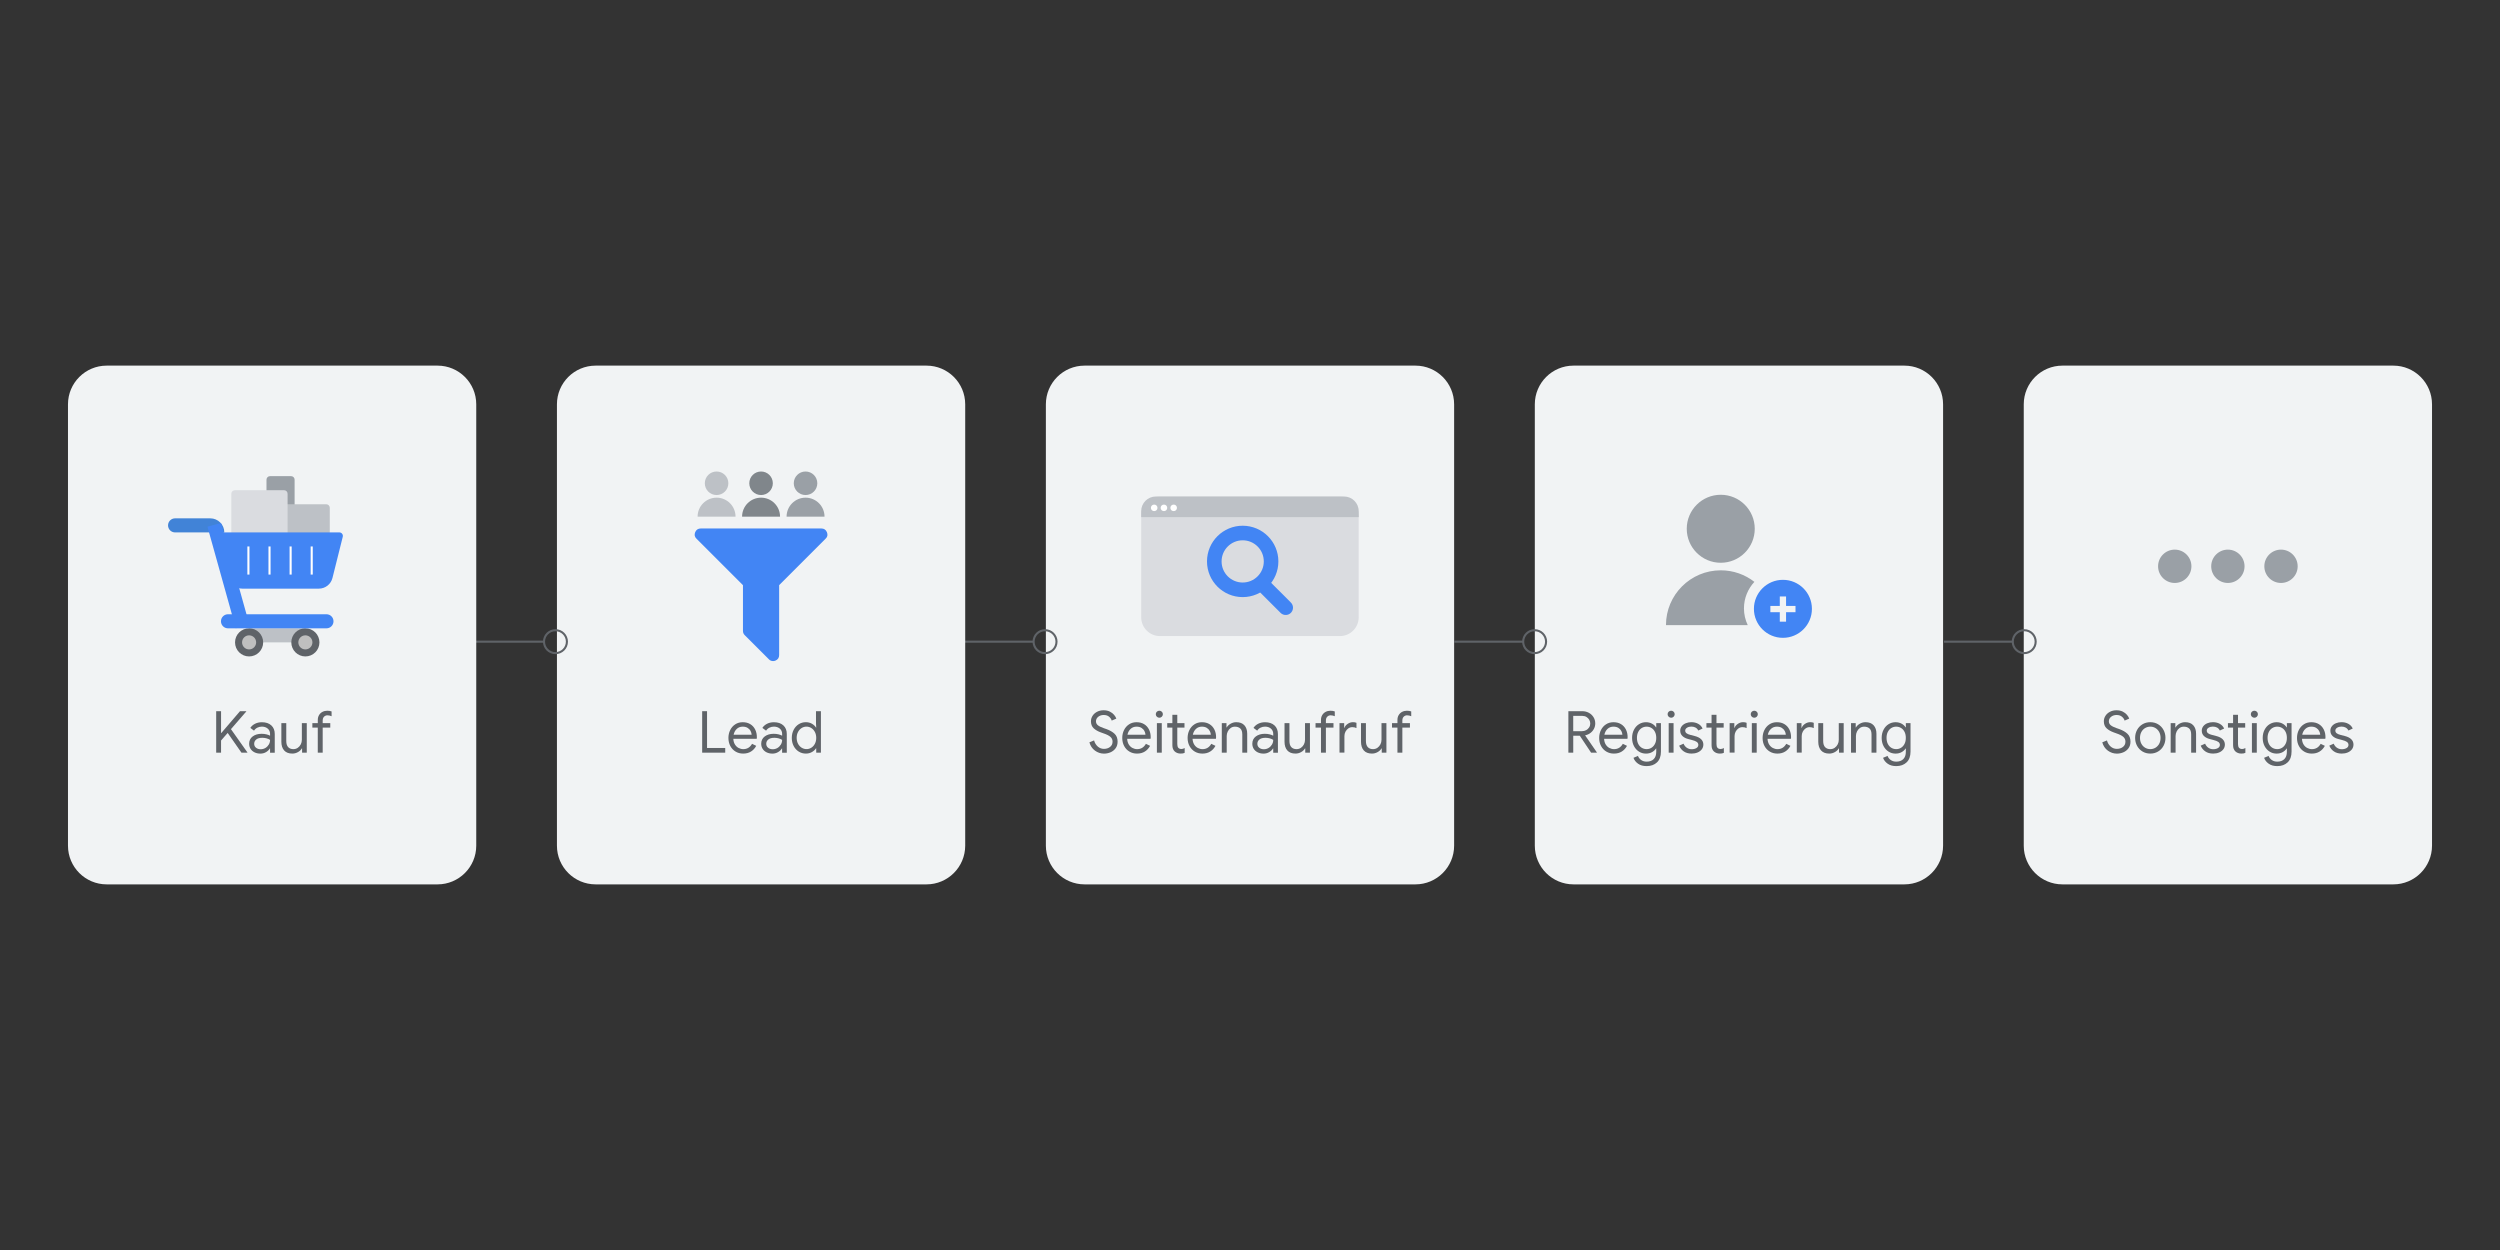 <?xml version="1.0" encoding="utf-8"?>
<!-- Generator: Adobe Illustrator 25.0.0, SVG Export Plug-In . SVG Version: 6.00 Build 0)  -->
<svg version="1.1" id="Layer_1" xmlns="http://www.w3.org/2000/svg" xmlns:xlink="http://www.w3.org/1999/xlink" x="0px" y="0px"
	 viewBox="0 0 1200 600" style="enable-background:new 0 0 1200 600;" xml:space="preserve">
<rect x="0" y="0" width="1200" height="600" fill="#333333" stroke="none"/>
<style type="text/css">
	.st0{fill:#F1F3F4;}
	.st1{fill:#5F6368;}
	.st2{fill-rule:evenodd;clip-rule:evenodd;fill:#9AA0A6;}
	.st3{fill-rule:evenodd;clip-rule:evenodd;fill:none;stroke:#5F6368;stroke-miterlimit:10;}
	.st4{fill:none;stroke:#5F6368;stroke-miterlimit:10;}
	.st5{fill:#9AA0A6;}
	.st6{fill-rule:evenodd;clip-rule:evenodd;fill:#4285F4;}
	.st7{fill:#DADCE0;}
	.st8{fill:#BDC1C6;}
	.st9{fill:#FFFFFF;}
	.st10{fill:none;stroke:#4285F4;stroke-width:7;stroke-linecap:round;stroke-linejoin:round;stroke-miterlimit:10;}
	.st11{fill:#4285F4;}
	.st12{fill:#80868B;}
	.st13{fill:#BFBFBF;}
	.st14{fill:#4183D7;}
	.st15{fill:none;stroke:#FFFFFF;stroke-miterlimit:10;}
</style>
<path class="st0" d="M1148.79,424.5H989.98c-10.26,0-18.58-8.32-18.58-18.58V194.08c0-10.26,8.32-18.58,18.58-18.58h158.81
	c10.26,0,18.58,8.32,18.58,18.58v211.84C1167.36,416.18,1159.05,424.5,1148.79,424.5z"/>
<g>
	<path class="st1" d="M1011.76,360.3c-1.3-0.95-2.19-2.27-2.67-3.98l2.25-0.92c0.31,1.19,0.9,2.16,1.75,2.92
		c0.85,0.76,1.85,1.14,3,1.14s2.12-0.31,2.92-0.93c0.8-0.62,1.2-1.47,1.2-2.54c0-0.93-0.34-1.69-1.01-2.29
		c-0.68-0.6-1.79-1.16-3.32-1.68l-1.25-0.45c-1.41-0.5-2.56-1.16-3.45-1.97c-0.89-0.82-1.33-1.95-1.33-3.39
		c0-0.95,0.26-1.82,0.78-2.63s1.24-1.45,2.17-1.93c0.93-0.48,1.96-0.72,3.12-0.72c1.15,0,2.15,0.21,3,0.64
		c0.85,0.43,1.53,0.95,2.04,1.56s0.87,1.21,1.07,1.81l-2.22,0.95c-0.19-0.69-0.61-1.31-1.27-1.86c-0.66-0.56-1.53-0.83-2.6-0.83
		c-1.02,0-1.89,0.29-2.61,0.86c-0.72,0.58-1.08,1.3-1.08,2.17c0,0.78,0.31,1.41,0.92,1.9c0.61,0.49,1.54,0.95,2.78,1.38l1.31,0.45
		c1.69,0.61,3,1.38,3.95,2.29s1.42,2.17,1.42,3.74c0,1.28-0.33,2.35-0.99,3.23c-0.66,0.87-1.49,1.51-2.49,1.92
		c-1,0.41-2.03,0.61-3.09,0.61C1014.49,361.72,1013.06,361.25,1011.76,360.3z"/>
	<path class="st1" d="M1028.39,360.72c-1.11-0.67-1.98-1.58-2.6-2.72s-0.93-2.42-0.93-3.81c0-1.39,0.31-2.66,0.93-3.81
		c0.62-1.15,1.49-2.06,2.6-2.73c1.11-0.67,2.36-1,3.75-1c1.39,0,2.64,0.33,3.75,1c1.11,0.67,1.98,1.58,2.6,2.73
		c0.62,1.15,0.93,2.42,0.93,3.81c0,1.39-0.31,2.66-0.93,3.81s-1.49,2.06-2.6,2.72c-1.11,0.67-2.36,1-3.75,1
		C1030.76,361.72,1029.5,361.39,1028.39,360.72z M1034.58,358.93c0.75-0.44,1.35-1.06,1.81-1.88c0.45-0.82,0.68-1.77,0.68-2.87
		c0-1.09-0.23-2.05-0.68-2.86c-0.46-0.82-1.06-1.44-1.81-1.88s-1.56-0.65-2.43-0.65c-0.87,0-1.69,0.22-2.45,0.65
		c-0.76,0.44-1.37,1.06-1.82,1.88c-0.45,0.82-0.68,1.77-0.68,2.86c0,1.09,0.23,2.05,0.68,2.87c0.46,0.82,1.06,1.44,1.82,1.88
		c0.76,0.44,1.58,0.65,2.45,0.65C1033.02,359.58,1033.83,359.36,1034.58,358.93z"/>
	<path class="st1" d="M1041.91,347.09h2.25v2.09h0.11c0.39-0.7,1.01-1.3,1.86-1.79c0.85-0.49,1.76-0.74,2.73-0.74
		c1.71,0,3.01,0.5,3.91,1.49c0.9,0.99,1.35,2.34,1.35,4.05v9.09h-2.36v-8.73c0-1.32-0.32-2.27-0.95-2.86
		c-0.63-0.59-1.49-0.89-2.59-0.89c-0.76,0-1.44,0.21-2.04,0.64c-0.6,0.43-1.07,0.99-1.4,1.68s-0.5,1.42-0.5,2.18v7.98h-2.36V347.09z
		"/>
	<path class="st1" d="M1058.51,360.65c-1.02-0.71-1.74-1.63-2.17-2.74l2.11-0.95c0.35,0.85,0.88,1.51,1.57,1.97
		c0.7,0.46,1.46,0.7,2.29,0.7c0.89,0,1.65-0.18,2.28-0.54c0.63-0.36,0.95-0.88,0.95-1.54c0-0.59-0.25-1.07-0.75-1.43
		s-1.29-0.67-2.36-0.93l-1.72-0.45c-1.13-0.28-2.06-0.75-2.78-1.42c-0.72-0.67-1.08-1.53-1.08-2.59c0-0.82,0.25-1.53,0.74-2.16
		c0.49-0.62,1.14-1.1,1.96-1.43s1.7-0.5,2.64-0.5c1.24,0,2.35,0.27,3.32,0.81c0.97,0.54,1.66,1.29,2.07,2.25l-2.06,0.95
		c-0.63-1.26-1.75-1.89-3.36-1.89c-0.78,0-1.46,0.18-2.04,0.54s-0.88,0.82-0.88,1.38c0,0.52,0.2,0.94,0.61,1.27
		c0.41,0.32,1.02,0.59,1.83,0.79l2.06,0.53c1.39,0.35,2.44,0.88,3.14,1.57c0.7,0.7,1.06,1.54,1.06,2.54c0,0.87-0.25,1.64-0.75,2.29
		c-0.5,0.66-1.18,1.16-2.03,1.52c-0.85,0.35-1.8,0.53-2.84,0.53C1060.8,361.72,1059.53,361.37,1058.51,360.65z"/>
	<path class="st1" d="M1074.23,361.44c-0.49-0.19-0.9-0.44-1.24-0.76c-0.37-0.36-0.65-0.77-0.83-1.25s-0.28-1.05-0.28-1.73v-8.46
		h-2.47v-2.14h2.47v-4h2.36v4h3.45v2.14h-3.45v7.9c0,0.8,0.15,1.38,0.45,1.76c0.35,0.42,0.86,0.62,1.53,0.62
		c0.54,0,1.06-0.16,1.56-0.47v2.31c-0.28,0.13-0.56,0.22-0.85,0.28s-0.65,0.08-1.1,0.08
		C1075.26,361.72,1074.72,361.63,1074.23,361.44z"/>
	<path class="st1" d="M1080.89,344.01c-0.33-0.33-0.5-0.73-0.5-1.2s0.17-0.86,0.5-1.18c0.33-0.32,0.73-0.49,1.2-0.49
		c0.46,0,0.86,0.16,1.2,0.49s0.5,0.72,0.5,1.18s-0.16,0.86-0.49,1.2s-0.73,0.5-1.21,0.5
		C1081.63,344.51,1081.23,344.34,1080.89,344.01z M1080.92,347.09h2.34v14.18h-2.34V347.09z"/>
	<path class="st1" d="M1088.95,366.56c-1.08-0.78-1.81-1.71-2.18-2.81l2.14-0.92c0.32,0.82,0.84,1.48,1.57,1.99s1.6,0.77,2.6,0.77
		c1.46,0,2.6-0.41,3.41-1.23s1.21-1.98,1.21-3.5v-1.58h-0.11c-0.46,0.72-1.12,1.31-1.96,1.77s-1.8,0.68-2.88,0.68
		c-1.22,0-2.34-0.32-3.35-0.96c-1.01-0.64-1.81-1.53-2.41-2.67c-0.59-1.14-0.89-2.45-0.89-3.91c0-1.44,0.3-2.74,0.89-3.89
		c0.59-1.15,1.39-2.05,2.41-2.68s2.13-0.96,3.35-0.96c1.08,0,2.04,0.23,2.88,0.68s1.5,1.05,1.96,1.79h0.11v-2.03h2.25v13.63
		c0,2.28-0.63,4.02-1.89,5.21c-1.26,1.2-2.92,1.79-4.98,1.79C1091.41,367.73,1090.03,367.34,1088.95,366.56z M1095.4,358.93
		c0.7-0.43,1.25-1.05,1.67-1.86c0.42-0.81,0.63-1.77,0.63-2.88c0-1.13-0.21-2.1-0.63-2.91c-0.42-0.81-0.97-1.43-1.67-1.85
		c-0.7-0.42-1.47-0.64-2.32-0.64c-0.85,0-1.63,0.22-2.34,0.65c-0.71,0.43-1.27,1.05-1.68,1.86c-0.42,0.81-0.63,1.77-0.63,2.88
		c0,1.11,0.21,2.08,0.63,2.9c0.42,0.82,0.98,1.44,1.68,1.86s1.48,0.64,2.34,0.64C1093.93,359.58,1094.7,359.37,1095.4,358.93z"/>
	<path class="st1" d="M1105.98,360.75c-1.08-0.65-1.91-1.54-2.52-2.68s-0.9-2.42-0.9-3.85c0-1.37,0.28-2.63,0.85-3.78
		c0.57-1.15,1.37-2.07,2.41-2.75c1.04-0.69,2.24-1.03,3.62-1.03c1.39,0,2.6,0.31,3.62,0.93s1.8,1.48,2.35,2.57s0.82,2.35,0.82,3.75
		c0,0.28-0.03,0.52-0.08,0.72h-11.21c0.06,1.08,0.32,1.98,0.78,2.73s1.05,1.3,1.77,1.67c0.71,0.37,1.46,0.56,2.24,0.56
		c1.82,0,3.22-0.85,4.2-2.56l2,0.97c-0.61,1.15-1.44,2.06-2.49,2.72c-1.05,0.67-2.31,1-3.79,1
		C1108.27,361.72,1107.05,361.4,1105.98,360.75z M1113.71,352.68c-0.04-0.59-0.21-1.19-0.5-1.78c-0.3-0.59-0.76-1.09-1.4-1.5
		c-0.64-0.41-1.44-0.61-2.41-0.61c-1.11,0-2.05,0.36-2.82,1.07c-0.77,0.71-1.28,1.66-1.52,2.82H1113.71z"/>
	<path class="st1" d="M1120.24,360.65c-1.02-0.71-1.74-1.63-2.17-2.74l2.11-0.95c0.35,0.85,0.88,1.51,1.57,1.97
		c0.7,0.46,1.46,0.7,2.29,0.7c0.89,0,1.65-0.18,2.28-0.54c0.63-0.36,0.95-0.88,0.95-1.54c0-0.59-0.25-1.07-0.75-1.43
		s-1.29-0.67-2.36-0.93l-1.72-0.45c-1.13-0.28-2.06-0.75-2.78-1.42c-0.72-0.67-1.08-1.53-1.08-2.59c0-0.82,0.25-1.53,0.74-2.16
		c0.49-0.62,1.14-1.1,1.96-1.43s1.7-0.5,2.64-0.5c1.24,0,2.35,0.27,3.32,0.81c0.97,0.54,1.66,1.29,2.07,2.25l-2.06,0.95
		c-0.63-1.26-1.75-1.89-3.36-1.89c-0.78,0-1.46,0.18-2.04,0.54s-0.88,0.82-0.88,1.38c0,0.52,0.2,0.94,0.61,1.27
		c0.41,0.32,1.02,0.59,1.83,0.79l2.06,0.53c1.39,0.35,2.44,0.88,3.14,1.57c0.7,0.7,1.06,1.54,1.06,2.54c0,0.87-0.25,1.64-0.75,2.29
		c-0.5,0.66-1.18,1.16-2.03,1.52c-0.85,0.35-1.8,0.53-2.84,0.53C1122.53,361.72,1121.26,361.37,1120.24,360.65z"/>
</g>
<g>
	<circle class="st2" cx="1043.88" cy="271.82" r="8"/>
	<circle class="st2" cx="1069.38" cy="271.82" r="8"/>
	<circle class="st2" cx="1094.88" cy="271.82" r="8"/>
</g>
<g>
	<circle class="st3" cx="971.62" cy="308" r="5.5"/>
	<line class="st4" x1="966.12" y1="308" x2="933.12" y2="308"/>
</g>
<path class="st0" d="M914.09,424.5H755.29c-10.26,0-18.58-8.32-18.58-18.58V194.08c0-10.26,8.32-18.58,18.58-18.58h158.81
	c10.26,0,18.58,8.32,18.58,18.58v211.84C932.67,416.18,924.36,424.5,914.09,424.5z"/>
<g>
	<path class="st1" d="M752.81,341.37h6.73c1.09,0,2.11,0.25,3.06,0.75s1.7,1.2,2.27,2.1c0.57,0.9,0.85,1.91,0.85,3.04
		c0,0.93-0.21,1.79-0.63,2.59c-0.42,0.8-0.99,1.46-1.72,2c-0.73,0.54-1.54,0.9-2.43,1.08l-0.06,0.08l5.62,8.15v0.11h-2.78
		l-5.42-8.12h-3.14v8.12h-2.34V341.37z M759.4,350.96c0.69,0,1.33-0.16,1.93-0.47c0.6-0.32,1.08-0.76,1.45-1.32
		c0.36-0.56,0.54-1.2,0.54-1.9c0-0.61-0.16-1.2-0.47-1.75c-0.32-0.56-0.76-1.01-1.32-1.36c-0.57-0.35-1.22-0.53-1.96-0.53h-4.42
		v7.34H759.4z"/>
	<path class="st1" d="M771.02,360.75c-1.08-0.65-1.91-1.54-2.52-2.68s-0.9-2.42-0.9-3.85c0-1.37,0.28-2.63,0.85-3.78
		c0.57-1.15,1.37-2.07,2.41-2.75c1.04-0.69,2.24-1.03,3.61-1.03c1.39,0,2.6,0.31,3.62,0.93s1.8,1.48,2.35,2.57
		c0.55,1.09,0.82,2.35,0.82,3.75c0,0.28-0.03,0.52-0.08,0.72h-11.21c0.06,1.08,0.31,1.98,0.78,2.73c0.46,0.74,1.05,1.3,1.77,1.67
		c0.71,0.37,1.46,0.56,2.24,0.56c1.82,0,3.22-0.85,4.2-2.56l2,0.97c-0.61,1.15-1.44,2.06-2.49,2.72c-1.05,0.67-2.31,1-3.8,1
		C773.31,361.72,772.1,361.4,771.02,360.75z M778.75,352.68c-0.04-0.59-0.2-1.19-0.5-1.78c-0.3-0.59-0.76-1.09-1.4-1.5
		c-0.64-0.41-1.44-0.61-2.41-0.61c-1.11,0-2.05,0.36-2.82,1.07c-0.77,0.71-1.27,1.66-1.52,2.82H778.75z"/>
	<path class="st1" d="M786.25,366.56c-1.08-0.78-1.81-1.71-2.18-2.81l2.14-0.92c0.32,0.82,0.84,1.48,1.57,1.99s1.6,0.77,2.6,0.77
		c1.46,0,2.6-0.41,3.41-1.23s1.21-1.98,1.21-3.5v-1.58h-0.11c-0.46,0.72-1.12,1.31-1.96,1.77s-1.8,0.68-2.88,0.68
		c-1.22,0-2.34-0.32-3.35-0.96c-1.01-0.64-1.81-1.53-2.41-2.67c-0.59-1.14-0.89-2.45-0.89-3.91c0-1.44,0.3-2.74,0.89-3.89
		c0.59-1.15,1.39-2.05,2.41-2.68c1.01-0.64,2.13-0.96,3.35-0.96c1.08,0,2.03,0.23,2.88,0.68s1.5,1.05,1.96,1.79h0.11v-2.03h2.25
		v13.63c0,2.28-0.63,4.02-1.89,5.21c-1.26,1.2-2.92,1.79-4.98,1.79C788.71,367.73,787.33,367.34,786.25,366.56z M792.7,358.93
		c0.7-0.43,1.25-1.05,1.67-1.86s0.63-1.77,0.63-2.88c0-1.13-0.21-2.1-0.63-2.91c-0.42-0.81-0.97-1.43-1.67-1.85
		c-0.7-0.42-1.47-0.64-2.32-0.64c-0.85,0-1.63,0.22-2.34,0.65c-0.7,0.43-1.26,1.05-1.68,1.86c-0.42,0.81-0.63,1.77-0.63,2.88
		c0,1.11,0.21,2.08,0.63,2.9c0.42,0.82,0.98,1.44,1.68,1.86c0.71,0.42,1.48,0.64,2.34,0.64C791.23,359.58,792,359.37,792.7,358.93z"
		/>
	<path class="st1" d="M800.95,344.01c-0.33-0.33-0.5-0.73-0.5-1.2s0.17-0.86,0.5-1.18c0.33-0.32,0.73-0.49,1.2-0.49
		c0.46,0,0.86,0.16,1.2,0.49s0.5,0.72,0.5,1.18s-0.16,0.86-0.49,1.2s-0.73,0.5-1.21,0.5C801.68,344.51,801.28,344.34,800.95,344.01z
		 M800.97,347.09h2.34v14.18h-2.34V347.09z"/>
	<path class="st1" d="M808.17,360.65c-1.02-0.71-1.74-1.63-2.17-2.74l2.11-0.95c0.35,0.85,0.88,1.51,1.57,1.97
		c0.7,0.46,1.46,0.7,2.29,0.7c0.89,0,1.65-0.18,2.28-0.54c0.63-0.36,0.95-0.88,0.95-1.54c0-0.59-0.25-1.07-0.75-1.43
		c-0.5-0.36-1.29-0.67-2.36-0.93l-1.72-0.45c-1.13-0.28-2.06-0.75-2.78-1.42s-1.08-1.53-1.08-2.59c0-0.82,0.25-1.53,0.74-2.16
		c0.49-0.62,1.14-1.1,1.96-1.43c0.82-0.33,1.7-0.5,2.64-0.5c1.24,0,2.35,0.27,3.32,0.81c0.97,0.54,1.66,1.29,2.07,2.25l-2.06,0.95
		c-0.63-1.26-1.75-1.89-3.36-1.89c-0.78,0-1.46,0.18-2.04,0.54s-0.88,0.82-0.88,1.38c0,0.52,0.2,0.94,0.61,1.27
		c0.41,0.32,1.02,0.59,1.84,0.79l2.06,0.53c1.39,0.35,2.44,0.88,3.14,1.57s1.06,1.54,1.06,2.54c0,0.87-0.25,1.64-0.75,2.29
		c-0.5,0.66-1.18,1.16-2.03,1.52c-0.85,0.35-1.8,0.53-2.84,0.53C810.46,361.72,809.19,361.37,808.17,360.65z"/>
	<path class="st1" d="M823.9,361.44c-0.49-0.19-0.9-0.44-1.24-0.76c-0.37-0.36-0.65-0.77-0.83-1.25c-0.19-0.47-0.28-1.05-0.28-1.73
		v-8.46h-2.47v-2.14h2.47v-4h2.36v4h3.45v2.14h-3.45v7.9c0,0.8,0.15,1.38,0.45,1.76c0.35,0.42,0.86,0.62,1.53,0.62
		c0.54,0,1.06-0.16,1.56-0.47v2.31c-0.28,0.13-0.56,0.22-0.85,0.28s-0.65,0.08-1.1,0.08C824.92,361.72,824.39,361.63,823.9,361.44z"
		/>
	<path class="st1" d="M830.23,347.09h2.25v2.28h0.11c0.28-0.78,0.82-1.43,1.61-1.95s1.63-0.78,2.5-0.78c0.65,0,1.21,0.1,1.67,0.31
		v2.53c-0.59-0.3-1.26-0.45-2-0.45c-0.69,0-1.32,0.2-1.89,0.59c-0.58,0.39-1.03,0.92-1.38,1.57c-0.34,0.66-0.51,1.37-0.51,2.13v7.94
		h-2.36V347.09z"/>
	<path class="st1" d="M840.85,344.01c-0.33-0.33-0.5-0.73-0.5-1.2s0.17-0.86,0.5-1.18s0.73-0.49,1.2-0.49c0.46,0,0.86,0.16,1.2,0.49
		c0.33,0.32,0.5,0.72,0.5,1.18s-0.16,0.86-0.49,1.2c-0.33,0.33-0.73,0.5-1.21,0.5C841.58,344.51,841.18,344.34,840.85,344.01z
		 M840.88,347.09h2.34v14.18h-2.34V347.09z"/>
	<path class="st1" d="M849.47,360.75c-1.08-0.65-1.91-1.54-2.52-2.68s-0.9-2.42-0.9-3.85c0-1.37,0.28-2.63,0.85-3.78
		c0.57-1.15,1.37-2.07,2.41-2.75c1.04-0.69,2.24-1.03,3.61-1.03c1.39,0,2.6,0.31,3.62,0.93s1.8,1.48,2.35,2.57
		c0.55,1.09,0.82,2.35,0.82,3.75c0,0.28-0.03,0.52-0.08,0.72h-11.21c0.06,1.08,0.31,1.98,0.78,2.73c0.46,0.74,1.05,1.3,1.77,1.67
		c0.71,0.37,1.46,0.56,2.24,0.56c1.82,0,3.22-0.85,4.2-2.56l2,0.97c-0.61,1.15-1.44,2.06-2.49,2.72c-1.05,0.67-2.31,1-3.8,1
		C851.76,361.72,850.55,361.4,849.47,360.75z M857.2,352.68c-0.04-0.59-0.2-1.19-0.5-1.78c-0.3-0.59-0.76-1.09-1.4-1.5
		c-0.64-0.41-1.44-0.61-2.41-0.61c-1.11,0-2.05,0.36-2.82,1.07c-0.77,0.71-1.27,1.66-1.52,2.82H857.2z"/>
	<path class="st1" d="M862.46,347.09h2.25v2.28h0.11c0.28-0.78,0.82-1.43,1.61-1.95s1.63-0.78,2.5-0.78c0.65,0,1.21,0.1,1.67,0.31
		v2.53c-0.59-0.3-1.26-0.45-2-0.45c-0.69,0-1.32,0.2-1.89,0.59c-0.58,0.39-1.03,0.92-1.38,1.57c-0.34,0.66-0.51,1.37-0.51,2.13v7.94
		h-2.36V347.09z"/>
	<path class="st1" d="M874.12,360.22c-0.9-1-1.35-2.4-1.35-4.2v-8.93h2.36v8.57c0,1.35,0.31,2.35,0.92,2.98
		c0.61,0.63,1.44,0.95,2.47,0.95c0.8,0,1.51-0.21,2.13-0.64c0.62-0.43,1.1-0.98,1.45-1.67s0.51-1.41,0.51-2.17v-8.01h2.36v14.18
		h-2.25v-2.06h-0.11c-0.39,0.7-1.01,1.3-1.86,1.78c-0.85,0.48-1.76,0.72-2.73,0.72C876.32,361.72,875.02,361.22,874.12,360.22z"/>
	<path class="st1" d="M888.49,347.09h2.25v2.09h0.11c0.39-0.7,1.01-1.3,1.86-1.79c0.85-0.49,1.76-0.74,2.72-0.74
		c1.71,0,3.01,0.5,3.91,1.49c0.9,0.99,1.35,2.34,1.35,4.05v9.09h-2.36v-8.73c0-1.32-0.32-2.27-0.95-2.86
		c-0.63-0.59-1.49-0.89-2.59-0.89c-0.76,0-1.44,0.21-2.04,0.64c-0.6,0.43-1.07,0.99-1.4,1.68c-0.33,0.7-0.5,1.42-0.5,2.18v7.98
		h-2.36V347.09z"/>
	<path class="st1" d="M906.05,366.56c-1.08-0.78-1.81-1.71-2.18-2.81l2.14-0.92c0.31,0.82,0.84,1.48,1.57,1.99s1.6,0.77,2.6,0.77
		c1.46,0,2.6-0.41,3.41-1.23s1.21-1.98,1.21-3.5v-1.58h-0.11c-0.46,0.72-1.12,1.31-1.96,1.77s-1.8,0.68-2.88,0.68
		c-1.22,0-2.34-0.32-3.35-0.96c-1.01-0.64-1.81-1.53-2.41-2.67c-0.59-1.14-0.89-2.45-0.89-3.91c0-1.44,0.3-2.74,0.89-3.89
		c0.59-1.15,1.39-2.05,2.41-2.68c1.01-0.64,2.13-0.96,3.35-0.96c1.07,0,2.03,0.23,2.88,0.68s1.5,1.05,1.96,1.79h0.11v-2.03h2.25
		v13.63c0,2.28-0.63,4.02-1.89,5.21s-2.92,1.79-4.98,1.79C908.51,367.73,907.13,367.34,906.05,366.56z M912.5,358.93
		c0.7-0.43,1.25-1.05,1.67-1.86c0.42-0.81,0.62-1.77,0.62-2.88c0-1.13-0.21-2.1-0.62-2.91c-0.42-0.81-0.97-1.43-1.67-1.85
		c-0.7-0.42-1.47-0.64-2.32-0.64s-1.63,0.22-2.34,0.65c-0.7,0.43-1.26,1.05-1.68,1.86c-0.42,0.81-0.62,1.77-0.62,2.88
		c0,1.11,0.21,2.08,0.62,2.9c0.42,0.82,0.98,1.44,1.68,1.86s1.48,0.64,2.34,0.64S911.8,359.37,912.5,358.93z"/>
</g>
<g>
	<g>
		<circle class="st5" cx="825.96" cy="253.81" r="16.32"/>
		<path class="st5" d="M842.1,279.29c-4.45-3.47-10.05-5.54-16.13-5.54c-14.52,0-26.3,11.77-26.3,26.3v0h39.24
			c-1.15-2.44-1.81-5.14-1.81-8.01C837.1,287.12,839.01,282.66,842.1,279.29z"/>
	</g>
	<path class="st6" d="M855.8,278.32c-7.69,0-13.92,6.23-13.92,13.92c0,7.69,6.23,13.92,13.92,13.92s13.92-6.23,13.92-13.92
		C869.72,284.55,863.48,278.32,855.8,278.32z M861.84,293.87h-4.53v4.54h-3.01v-4.54h-4.53v-3.02h4.53v-4.54h3.01v4.54h4.53V293.87z
		"/>
</g>
<g>
	<circle class="st3" cx="736.62" cy="308" r="5.5"/>
	<line class="st4" x1="731.12" y1="308" x2="698.12" y2="308"/>
</g>
<path class="st0" d="M679.4,424.5H520.6c-10.26,0-18.58-8.32-18.58-18.58V194.08c0-10.26,8.32-18.58,18.58-18.58H679.4
	c10.26,0,18.58,8.32,18.58,18.58v211.84C697.98,416.18,689.66,424.5,679.4,424.5z"/>
<g>
	<path class="st1" d="M525.58,360.3c-1.3-0.95-2.19-2.27-2.67-3.98l2.25-0.92c0.31,1.19,0.9,2.16,1.75,2.92
		c0.85,0.76,1.85,1.14,3,1.14c1.15,0,2.12-0.31,2.92-0.93c0.8-0.62,1.2-1.47,1.2-2.54c0-0.93-0.34-1.69-1.02-2.29
		c-0.68-0.6-1.78-1.16-3.32-1.68l-1.25-0.45c-1.41-0.5-2.56-1.16-3.45-1.97c-0.89-0.82-1.33-1.95-1.33-3.39
		c0-0.95,0.26-1.82,0.78-2.63c0.52-0.81,1.24-1.45,2.17-1.93c0.93-0.48,1.96-0.72,3.12-0.72c1.15,0,2.15,0.21,3,0.64
		c0.85,0.43,1.53,0.95,2.04,1.56s0.87,1.21,1.07,1.81l-2.22,0.95c-0.19-0.69-0.61-1.31-1.26-1.86c-0.66-0.56-1.53-0.83-2.6-0.83
		c-1.02,0-1.89,0.29-2.61,0.86s-1.08,1.3-1.08,2.17c0,0.78,0.31,1.41,0.92,1.9c0.61,0.49,1.54,0.95,2.78,1.38l1.31,0.45
		c1.69,0.61,3,1.38,3.95,2.29s1.42,2.17,1.42,3.74c0,1.28-0.33,2.35-0.99,3.23c-0.66,0.87-1.49,1.51-2.49,1.92s-2.03,0.61-3.09,0.61
		C528.31,361.72,526.88,361.25,525.58,360.3z"/>
	<path class="st1" d="M542.1,360.75c-1.08-0.65-1.91-1.54-2.52-2.68c-0.6-1.14-0.9-2.42-0.9-3.85c0-1.37,0.28-2.63,0.85-3.78
		c0.56-1.15,1.37-2.07,2.41-2.75c1.04-0.69,2.24-1.03,3.61-1.03c1.39,0,2.6,0.31,3.62,0.93s1.8,1.48,2.35,2.57
		c0.55,1.09,0.82,2.35,0.82,3.75c0,0.28-0.03,0.52-0.08,0.72h-11.21c0.05,1.08,0.31,1.98,0.78,2.73c0.46,0.74,1.05,1.3,1.77,1.67
		s1.46,0.56,2.24,0.56c1.82,0,3.22-0.85,4.2-2.56l2,0.97c-0.61,1.15-1.44,2.06-2.49,2.72c-1.05,0.67-2.31,1-3.8,1
		C544.39,361.72,543.18,361.4,542.1,360.75z M549.83,352.68c-0.04-0.59-0.2-1.19-0.5-1.78c-0.3-0.59-0.77-1.09-1.4-1.5
		c-0.64-0.41-1.44-0.61-2.41-0.61c-1.11,0-2.05,0.36-2.82,1.07c-0.77,0.71-1.28,1.66-1.52,2.82H549.83z"/>
	<path class="st1" d="M555.28,344.01c-0.33-0.33-0.5-0.73-0.5-1.2s0.17-0.86,0.5-1.18c0.33-0.32,0.73-0.49,1.2-0.49
		c0.46,0,0.86,0.16,1.2,0.49s0.5,0.72,0.5,1.18s-0.16,0.86-0.49,1.2s-0.73,0.5-1.21,0.5C556.02,344.51,555.62,344.34,555.28,344.01z
		 M555.31,347.09h2.34v14.18h-2.34V347.09z"/>
	<path class="st1" d="M565.09,361.44c-0.49-0.19-0.9-0.44-1.24-0.76c-0.37-0.36-0.65-0.77-0.83-1.25c-0.19-0.47-0.28-1.05-0.28-1.73
		v-8.46h-2.47v-2.14h2.47v-4h2.36v4h3.45v2.14h-3.45v7.9c0,0.8,0.15,1.38,0.45,1.76c0.35,0.42,0.86,0.62,1.53,0.62
		c0.54,0,1.06-0.16,1.56-0.47v2.31c-0.28,0.13-0.56,0.22-0.85,0.28c-0.29,0.06-0.65,0.08-1.1,0.08
		C566.11,361.72,565.58,361.63,565.09,361.44z"/>
	<path class="st1" d="M573.47,360.75c-1.07-0.65-1.91-1.54-2.52-2.68c-0.6-1.14-0.9-2.42-0.9-3.85c0-1.37,0.28-2.63,0.85-3.78
		c0.57-1.15,1.37-2.07,2.41-2.75c1.04-0.69,2.24-1.03,3.62-1.03c1.39,0,2.6,0.31,3.62,0.93s1.8,1.48,2.35,2.57s0.82,2.35,0.82,3.75
		c0,0.28-0.03,0.52-0.08,0.72h-11.21c0.06,1.08,0.32,1.98,0.78,2.73c0.46,0.74,1.05,1.3,1.77,1.67s1.46,0.56,2.24,0.56
		c1.82,0,3.22-0.85,4.2-2.56l2,0.97c-0.61,1.15-1.44,2.06-2.49,2.72c-1.05,0.67-2.31,1-3.8,1
		C575.76,361.72,574.55,361.4,573.47,360.75z M581.2,352.68c-0.04-0.59-0.2-1.19-0.5-1.78c-0.3-0.59-0.76-1.09-1.4-1.5
		c-0.64-0.41-1.44-0.61-2.4-0.61c-1.11,0-2.05,0.36-2.82,1.07c-0.77,0.71-1.27,1.66-1.52,2.82H581.2z"/>
	<path class="st1" d="M586.46,347.09h2.25v2.09h0.11c0.39-0.7,1.01-1.3,1.86-1.79c0.85-0.49,1.76-0.74,2.72-0.74
		c1.71,0,3.01,0.5,3.91,1.49c0.9,0.99,1.35,2.34,1.35,4.05v9.09h-2.36v-8.73c0-1.32-0.32-2.27-0.95-2.86
		c-0.63-0.59-1.49-0.89-2.59-0.89c-0.76,0-1.44,0.21-2.04,0.64s-1.07,0.99-1.4,1.68s-0.5,1.42-0.5,2.18v7.98h-2.36V347.09z"/>
	<path class="st1" d="M603.67,361.11c-0.82-0.41-1.45-0.97-1.89-1.68c-0.44-0.71-0.67-1.52-0.67-2.43c0-1.5,0.56-2.67,1.7-3.52
		c1.13-0.84,2.56-1.26,4.28-1.26c0.85,0,1.64,0.09,2.38,0.28c0.73,0.19,1.29,0.4,1.68,0.64v-0.86c0-1.06-0.37-1.91-1.11-2.54
		c-0.74-0.64-1.68-0.96-2.81-0.96c-0.8,0-1.53,0.17-2.2,0.51c-0.67,0.34-1.2,0.82-1.58,1.43l-1.78-1.33c0.56-0.85,1.32-1.52,2.29-2
		c0.97-0.48,2.05-0.72,3.24-0.72c1.93,0,3.44,0.5,4.55,1.52c1.1,1.01,1.65,2.39,1.65,4.13v8.98h-2.25v-2.03h-0.11
		c-0.41,0.69-1.02,1.27-1.84,1.75s-1.73,0.72-2.75,0.72C605.41,361.72,604.49,361.52,603.67,361.11z M608.9,359.03
		c0.69-0.41,1.23-0.96,1.64-1.64c0.41-0.69,0.61-1.44,0.61-2.25c-0.45-0.3-0.99-0.54-1.64-0.72c-0.65-0.18-1.34-0.28-2.06-0.28
		c-1.3,0-2.28,0.27-2.93,0.81c-0.66,0.54-0.99,1.23-0.99,2.08c0,0.78,0.3,1.41,0.89,1.89s1.34,0.72,2.25,0.72
		C607.47,359.64,608.21,359.43,608.9,359.03z"/>
	<path class="st1" d="M617.92,360.22c-0.9-1-1.35-2.4-1.35-4.2v-8.93h2.36v8.57c0,1.35,0.31,2.35,0.92,2.98
		c0.61,0.63,1.44,0.95,2.47,0.95c0.8,0,1.51-0.21,2.13-0.64c0.62-0.43,1.1-0.98,1.45-1.67c0.34-0.69,0.51-1.41,0.51-2.17v-8.01h2.36
		v14.18h-2.25v-2.06h-0.11c-0.39,0.7-1.01,1.3-1.86,1.78c-0.85,0.48-1.76,0.72-2.72,0.72C620.12,361.72,618.82,361.22,617.92,360.22
		z"/>
	<path class="st1" d="M634.07,349.24h-2.61v-2.14h2.61v-1.53c0-0.89,0.2-1.67,0.61-2.34c0.41-0.67,0.95-1.18,1.64-1.54
		c0.69-0.36,1.45-0.54,2.28-0.54c0.8,0,1.49,0.11,2.09,0.33v2.31c-0.33-0.13-0.65-0.24-0.95-0.32s-0.65-0.12-1.06-0.12
		c-0.61,0-1.14,0.22-1.58,0.65s-0.67,1.04-0.67,1.82v1.28h3.64v2.14h-3.64v12.04h-2.36V349.24z"/>
	<path class="st1" d="M642.96,347.09h2.25v2.28h0.11c0.28-0.78,0.82-1.43,1.61-1.95c0.8-0.52,1.63-0.78,2.5-0.78
		c0.65,0,1.21,0.1,1.67,0.31v2.53c-0.59-0.3-1.26-0.45-2-0.45c-0.69,0-1.32,0.2-1.89,0.59s-1.03,0.92-1.38,1.57
		c-0.34,0.66-0.51,1.37-0.51,2.13v7.94h-2.36V347.09z"/>
	<path class="st1" d="M654.63,360.22c-0.9-1-1.35-2.4-1.35-4.2v-8.93h2.36v8.57c0,1.35,0.31,2.35,0.92,2.98
		c0.61,0.63,1.44,0.95,2.47,0.95c0.8,0,1.51-0.21,2.13-0.64c0.62-0.43,1.1-0.98,1.45-1.67c0.34-0.69,0.51-1.41,0.51-2.17v-8.01h2.36
		v14.18h-2.25v-2.06h-0.11c-0.39,0.7-1.01,1.3-1.86,1.78c-0.85,0.48-1.76,0.72-2.72,0.72C656.83,361.72,655.53,361.22,654.63,360.22
		z"/>
	<path class="st1" d="M670.77,349.24h-2.61v-2.14h2.61v-1.53c0-0.89,0.2-1.67,0.61-2.34c0.41-0.67,0.95-1.18,1.64-1.54
		c0.69-0.36,1.45-0.54,2.28-0.54c0.8,0,1.49,0.11,2.09,0.33v2.31c-0.33-0.13-0.65-0.24-0.95-0.32s-0.65-0.12-1.06-0.12
		c-0.61,0-1.14,0.22-1.58,0.65s-0.67,1.04-0.67,1.82v1.28h3.64v2.14h-3.64v12.04h-2.36V349.24z"/>
</g>
<g>
	<g>
		<path class="st7" d="M643.15,305.32H556.8c-4.98,0-9.02-4.04-9.02-9.02v-48.95c0-4.98,4.04-9.02,9.02-9.02h86.35
			c4.98,0,9.02,4.04,9.02,9.02v48.95C652.17,301.28,648.14,305.32,643.15,305.32z"/>
		<path class="st8" d="M652.17,245.35c0-3.88-3.15-7.03-7.03-7.03h-90.34c-3.88,0-7.03,3.15-7.03,7.03v2.89h104.44L652.17,245.35z"
			/>
		<g>
			<circle class="st9" cx="554.01" cy="243.77" r="1.56"/>
			<circle class="st9" cx="558.69" cy="243.77" r="1.56"/>
			<circle class="st9" cx="563.36" cy="243.77" r="1.56"/>
		</g>
	</g>
	<g>
		<circle class="st10" cx="596.49" cy="269.48" r="13.63"/>
		<line class="st10" x1="605.84" y1="280.39" x2="617.14" y2="291.69"/>
	</g>
</g>
<g>
	<circle class="st3" cx="501.62" cy="308" r="5.5"/>
	<line class="st4" x1="496.12" y1="308" x2="463.12" y2="308"/>
</g>
<path class="st0" d="M444.71,424.5H285.91c-10.26,0-18.58-8.32-18.58-18.58V194.08c0-10.26,8.32-18.58,18.58-18.58h158.81
	c10.26,0,18.58,8.32,18.58,18.58v211.84C463.29,416.18,454.97,424.5,444.71,424.5z"/>
<g>
	<path class="st1" d="M337.04,341.37h2.34v17.66h8.73v2.25h-11.07V341.37z"/>
	<path class="st1" d="M353.06,360.75c-1.08-0.65-1.91-1.54-2.52-2.68c-0.6-1.14-0.9-2.42-0.9-3.85c0-1.37,0.28-2.63,0.85-3.78
		c0.56-1.15,1.37-2.07,2.41-2.75c1.04-0.69,2.24-1.03,3.61-1.03c1.39,0,2.6,0.31,3.62,0.93s1.8,1.48,2.35,2.57
		c0.55,1.09,0.82,2.35,0.82,3.75c0,0.28-0.03,0.52-0.08,0.72H352c0.05,1.08,0.31,1.98,0.78,2.73c0.46,0.74,1.05,1.3,1.77,1.67
		s1.46,0.56,2.24,0.56c1.82,0,3.22-0.85,4.2-2.56l2,0.97c-0.61,1.15-1.44,2.06-2.49,2.72c-1.05,0.67-2.31,1-3.8,1
		C355.35,361.72,354.13,361.4,353.06,360.75z M360.79,352.68c-0.04-0.59-0.2-1.19-0.5-1.78c-0.3-0.59-0.77-1.09-1.4-1.5
		c-0.64-0.41-1.44-0.61-2.41-0.61c-1.11,0-2.05,0.36-2.82,1.07c-0.77,0.71-1.28,1.66-1.52,2.82H360.79z"/>
	<path class="st1" d="M367.94,361.11c-0.82-0.41-1.45-0.97-1.89-1.68c-0.45-0.71-0.67-1.52-0.67-2.43c0-1.5,0.57-2.67,1.7-3.52
		c1.13-0.84,2.56-1.26,4.28-1.26c0.85,0,1.65,0.09,2.38,0.28c0.73,0.19,1.29,0.4,1.68,0.64v-0.86c0-1.06-0.37-1.91-1.11-2.54
		s-1.68-0.96-2.81-0.96c-0.8,0-1.53,0.17-2.2,0.51c-0.67,0.34-1.2,0.82-1.59,1.43l-1.78-1.33c0.56-0.85,1.32-1.52,2.29-2
		s2.05-0.72,3.24-0.72c1.93,0,3.44,0.5,4.55,1.52c1.1,1.01,1.65,2.39,1.65,4.13v8.98h-2.25v-2.03h-0.11
		c-0.41,0.69-1.02,1.27-1.84,1.75c-0.82,0.48-1.73,0.72-2.75,0.72C369.68,361.72,368.75,361.52,367.94,361.11z M373.17,359.03
		c0.69-0.41,1.23-0.96,1.64-1.64c0.41-0.69,0.61-1.44,0.61-2.25c-0.45-0.3-0.99-0.54-1.64-0.72c-0.65-0.18-1.33-0.28-2.06-0.28
		c-1.3,0-2.28,0.27-2.93,0.81c-0.66,0.54-0.99,1.23-0.99,2.08c0,0.78,0.3,1.41,0.89,1.89c0.59,0.48,1.34,0.72,2.25,0.72
		C371.74,359.64,372.48,359.43,373.17,359.03z"/>
	<path class="st1" d="M383.38,360.75c-1.03-0.65-1.84-1.54-2.43-2.68s-0.89-2.43-0.89-3.88c0-1.43,0.3-2.71,0.89-3.87
		c0.59-1.15,1.4-2.05,2.43-2.7c1.03-0.65,2.17-0.97,3.43-0.97c1.09,0,2.07,0.25,2.92,0.74c0.85,0.49,1.5,1.1,1.95,1.82h0.11
		l-0.11-1.97v-5.87h2.36v19.91h-2.25v-2.09h-0.11c-0.45,0.71-1.09,1.3-1.95,1.79s-1.83,0.74-2.92,0.74
		C385.56,361.72,384.41,361.4,383.38,360.75z M389.42,358.91c0.71-0.45,1.29-1.08,1.72-1.89c0.43-0.82,0.65-1.76,0.65-2.84
		c0-1.07-0.22-2.02-0.65-2.84c-0.44-0.82-1.01-1.45-1.72-1.89c-0.71-0.45-1.49-0.67-2.32-0.67c-0.82,0-1.59,0.22-2.31,0.67
		s-1.3,1.08-1.74,1.9c-0.44,0.83-0.65,1.77-0.65,2.82s0.22,2,0.65,2.82s1.02,1.46,1.74,1.91c0.72,0.44,1.49,0.67,2.31,0.67
		C387.93,359.58,388.71,359.36,389.42,358.91z"/>
</g>
<g>
	<g>
		<g>
			<path class="st11" d="M396.91,255.43c-0.51-1.18-1.4-1.76-2.67-1.76h-57.87c-1.27,0-2.16,0.59-2.67,1.76
				c-0.51,1.24-0.3,2.29,0.63,3.16l22.29,22.29v21.97c0,0.78,0.29,1.46,0.86,2.04l11.58,11.57c0.54,0.57,1.22,0.86,2.04,0.86
				c0.36,0,0.74-0.08,1.13-0.23c1.18-0.51,1.76-1.4,1.76-2.67v-33.55l22.29-22.29C397.22,257.72,397.42,256.66,396.91,255.43
				L396.91,255.43z M396.91,255.43"/>
		</g>
	</g>
	<g>
		<g>
			<circle class="st8" cx="343.96" cy="231.97" r="5.65"/>
			<path class="st8" d="M353.06,247.99h-18.21v0c0-5.03,4.08-9.11,9.11-9.11h0C348.99,238.88,353.06,242.96,353.06,247.99
				L353.06,247.99z"/>
		</g>
		<g>
			<circle class="st12" cx="365.31" cy="231.97" r="5.65"/>
			<path class="st12" d="M374.42,247.99H356.2v0c0-5.03,4.08-9.11,9.11-9.11h0C370.34,238.88,374.42,242.96,374.42,247.99
				L374.42,247.99z"/>
		</g>
		<g>
			<circle class="st5" cx="386.66" cy="231.97" r="5.65"/>
			<path class="st5" d="M395.77,247.99h-18.21v0c0-5.03,4.08-9.11,9.11-9.11h0C391.69,238.88,395.77,242.96,395.77,247.99
				L395.77,247.99z"/>
		</g>
	</g>
</g>
<g>
	<circle class="st3" cx="266.62" cy="308" r="5.5"/>
	<line class="st4" x1="261.12" y1="308" x2="228.12" y2="308"/>
</g>
<path class="st0" d="M210.02,424.5H51.21c-10.26,0-18.58-8.32-18.58-18.58V194.08c0-10.26,8.32-18.58,18.58-18.58h158.81
	c10.26,0,18.58,8.32,18.58,18.58v211.84C228.6,416.18,220.28,424.5,210.02,424.5z"/>
<g>
	<path class="st1" d="M103.77,341.37h2.34v10.48h0.11l8.98-10.48h3.03v0.11l-7.37,8.51l7.9,11.18v0.11h-2.86l-6.62-9.48l-3.17,3.64
		v5.84h-2.34V341.37z"/>
	<path class="st1" d="M122.15,361.11c-0.82-0.41-1.45-0.97-1.89-1.68c-0.44-0.71-0.67-1.52-0.67-2.43c0-1.5,0.57-2.67,1.7-3.52
		c1.13-0.84,2.56-1.26,4.28-1.26c0.85,0,1.64,0.09,2.38,0.28s1.29,0.4,1.68,0.64v-0.86c0-1.06-0.37-1.91-1.11-2.54
		c-0.74-0.64-1.68-0.96-2.81-0.96c-0.8,0-1.53,0.17-2.2,0.51c-0.67,0.34-1.2,0.82-1.58,1.43l-1.78-1.33c0.56-0.85,1.32-1.52,2.29-2
		s2.05-0.72,3.24-0.72c1.93,0,3.44,0.5,4.55,1.52c1.1,1.01,1.65,2.39,1.65,4.13v8.98h-2.25v-2.03h-0.11
		c-0.41,0.69-1.02,1.27-1.83,1.75c-0.82,0.48-1.73,0.72-2.75,0.72C123.89,361.72,122.97,361.52,122.15,361.11z M127.38,359.03
		c0.69-0.41,1.23-0.96,1.64-1.64c0.41-0.69,0.61-1.44,0.61-2.25c-0.44-0.3-0.99-0.54-1.64-0.72c-0.65-0.18-1.33-0.28-2.06-0.28
		c-1.3,0-2.28,0.27-2.93,0.81c-0.66,0.54-0.99,1.23-0.99,2.08c0,0.78,0.3,1.41,0.89,1.89c0.59,0.48,1.34,0.72,2.25,0.72
		C125.95,359.64,126.69,359.43,127.38,359.03z"/>
	<path class="st1" d="M136.4,360.22c-0.9-1-1.35-2.4-1.35-4.2v-8.93h2.36v8.57c0,1.35,0.31,2.35,0.92,2.98s1.44,0.95,2.47,0.95
		c0.8,0,1.51-0.21,2.13-0.64c0.62-0.43,1.1-0.98,1.45-1.67c0.34-0.69,0.51-1.41,0.51-2.17v-8.01h2.36v14.18h-2.25v-2.06h-0.11
		c-0.39,0.7-1.01,1.3-1.86,1.78s-1.76,0.72-2.72,0.72C138.6,361.72,137.3,361.22,136.4,360.22z"/>
	<path class="st1" d="M152.54,349.24h-2.61v-2.14h2.61v-1.53c0-0.89,0.21-1.67,0.61-2.34s0.95-1.18,1.64-1.54
		c0.69-0.36,1.45-0.54,2.28-0.54c0.8,0,1.49,0.11,2.09,0.33v2.31c-0.33-0.13-0.65-0.24-0.95-0.32c-0.3-0.08-0.65-0.12-1.06-0.12
		c-0.61,0-1.14,0.22-1.59,0.65c-0.44,0.44-0.67,1.04-0.67,1.82v1.28h3.64v2.14h-3.64v12.04h-2.36V349.24z"/>
</g>
<g>
	<path class="st5" d="M139.73,228.55h-10.13c-0.93,0-1.69,0.76-1.69,1.69v25.32h13.5v-25.32
		C141.42,229.31,140.66,228.55,139.73,228.55z"/>
	<path class="st8" d="M156.61,242.05h-20.25c-0.93,0-1.69,0.76-1.69,1.69v25.32h23.63v-25.32
		C158.3,242.81,157.54,242.05,156.61,242.05z"/>
	<path class="st7" d="M136.36,235.3h-23.63c-0.93,0-1.69,0.76-1.69,1.69v25.32h27v-25.32C138.04,236.05,137.29,235.3,136.36,235.3z"
		/>
	<rect x="119.57" y="301.59" class="st8" width="27" height="6.75"/>
	<path class="st11" d="M104.29,255.55h58.6c1.1,0,1.9,1.03,1.64,2.1l-4.95,19.79c-0.75,3.01-3.45,5.11-6.55,5.11h-36.71
		c-3.1,0-5.8-2.11-6.55-5.11L104.29,255.55z"/>
	<circle class="st1" cx="146.58" cy="308.34" r="6.75"/>
	<circle class="st13" cx="146.58" cy="308.34" r="3.38"/>
	<circle class="st1" cx="119.57" cy="308.34" r="6.75"/>
	<circle class="st13" cx="119.57" cy="308.34" r="3.38"/>
	<path class="st11" d="M156.7,294.84h-47.26c-1.86,0-3.38,1.51-3.38,3.38l0,0c0,1.86,1.51,3.38,3.38,3.38h47.26
		c1.86,0,3.38-1.51,3.38-3.38l0,0C160.08,296.35,158.57,294.84,156.7,294.84z"/>
	<path class="st14" d="M107.67,255.55c0-3.73-3.02-6.75-6.75-6.75H84.04c-1.86,0-3.38,1.51-3.38,3.38l0,0
		c0,1.86,1.51,3.38,3.38,3.38H107.67L107.67,255.55z"/>
	<polygon class="st11" points="99.57,252.8 113.18,301.55 119.7,299.8 106.09,251.05 	"/>
	<g>
		<line class="st15" x1="139.5" y1="275.8" x2="139.5" y2="262.3"/>
		<line class="st15" x1="149.62" y1="275.8" x2="149.62" y2="262.3"/>
		<line class="st15" x1="129.37" y1="275.8" x2="129.37" y2="262.3"/>
		<line class="st15" x1="119.24" y1="275.8" x2="119.24" y2="262.3"/>
	</g>
</g>
</svg>
